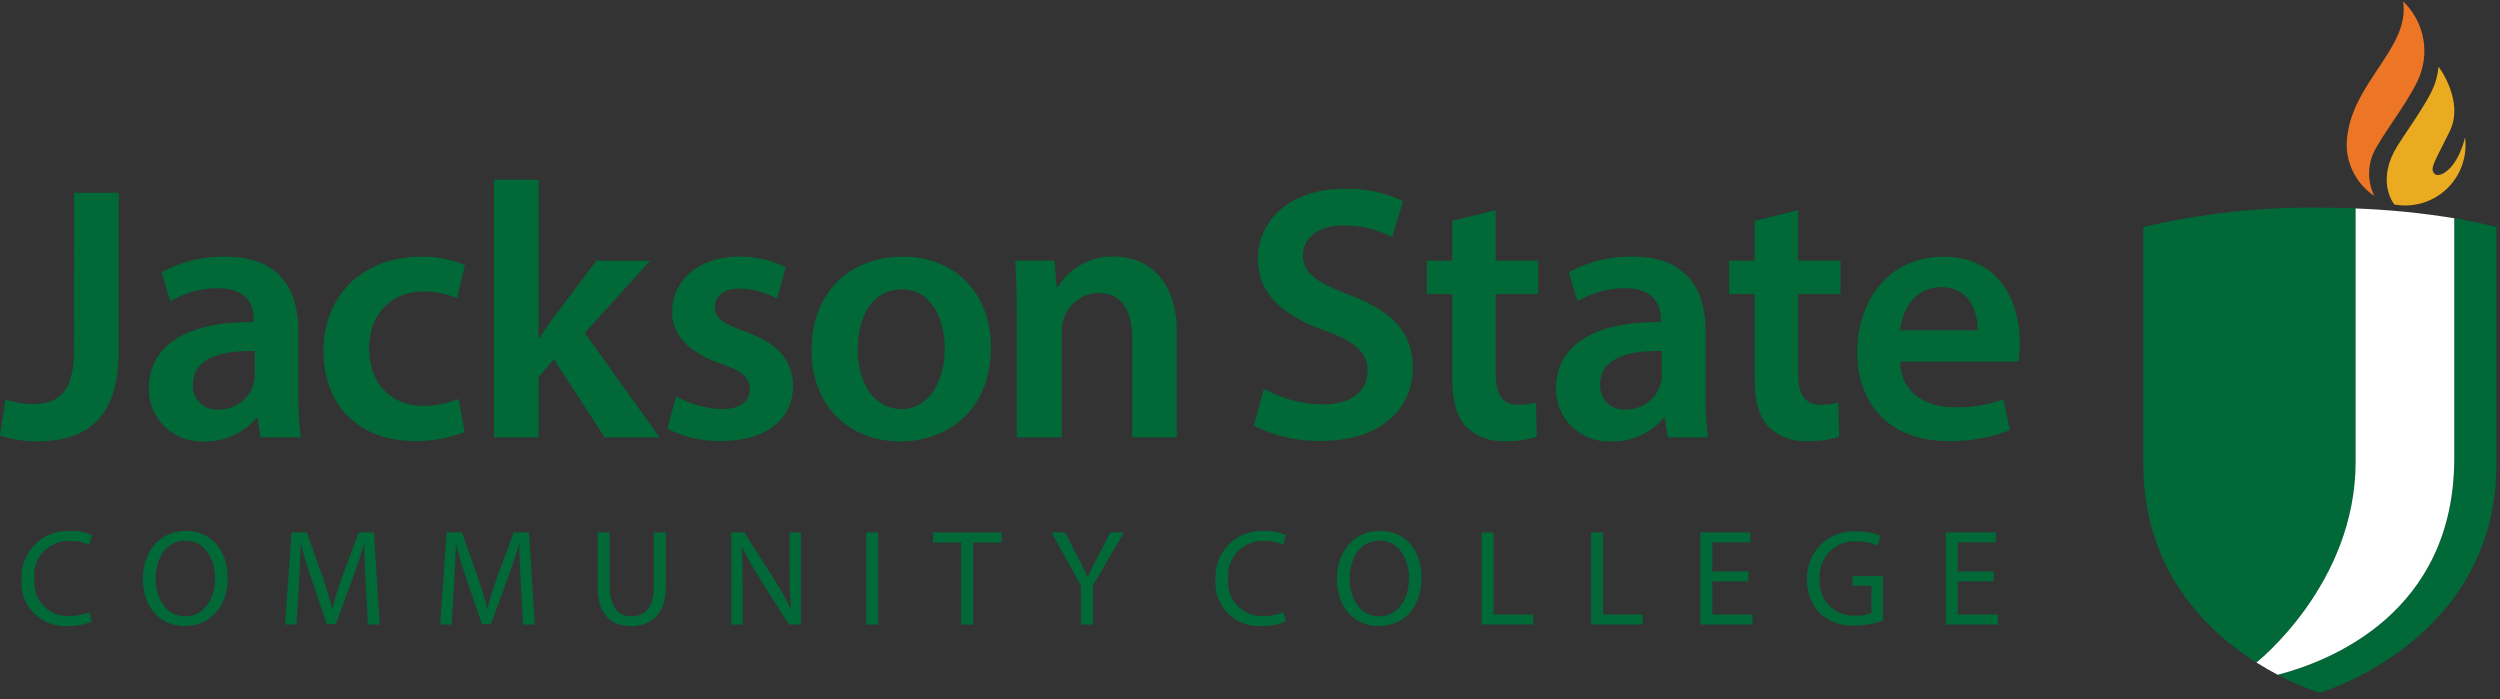 <svg xmlns="http://www.w3.org/2000/svg" width="311" height="87" viewBox="0 0 311 87" fill="none"><rect x="0" y="0" width="311" height="87" fill="#333333" stroke="none"/><path d="M9.212 23.983H14.763V43.711C14.763 52.109 10.696 54.906 4.652 54.906C3.073 54.915 1.503 54.671 0 54.185L0.677 49.718C1.787 50.064 2.941 50.249 4.104 50.266C7.265 50.266 9.206 48.824 9.206 43.539L9.212 23.983Z" fill="#006937"></path><path d="M32.408 54.413L32.045 51.973H31.908C31.117 52.921 30.123 53.677 28.999 54.186C27.875 54.695 26.651 54.943 25.417 54.912C24.526 54.964 23.635 54.833 22.797 54.527C21.959 54.221 21.193 53.746 20.545 53.133C19.898 52.519 19.383 51.779 19.033 50.958C18.683 50.138 18.505 49.254 18.51 48.362C18.51 42.811 23.432 40.007 31.559 40.057V39.694C31.559 38.251 30.974 35.855 27.092 35.855C25.01 35.859 22.968 36.421 21.177 37.482L20.093 33.872C22.527 32.54 25.269 31.87 28.043 31.931C35.087 31.931 37.119 36.398 37.119 41.185V49.135C37.093 50.901 37.198 52.666 37.433 54.416H32.408V54.413ZM31.687 43.667C27.756 43.576 24.011 44.438 24.011 47.78C23.973 48.204 24.029 48.632 24.174 49.033C24.32 49.433 24.551 49.797 24.853 50.099C25.154 50.4 25.518 50.632 25.919 50.777C26.319 50.923 26.747 50.978 27.172 50.941C28.121 50.959 29.052 50.677 29.83 50.133C30.608 49.59 31.194 48.813 31.503 47.915C31.626 47.52 31.686 47.109 31.681 46.696V43.672L31.687 43.667Z" fill="#006937"></path><path d="M57.794 53.736C55.813 54.522 53.695 54.905 51.565 54.864C44.701 54.864 40.234 50.477 40.234 43.669C40.234 37.077 44.751 31.931 52.471 31.931C54.312 31.916 56.139 32.268 57.843 32.966L56.85 37.119C55.53 36.527 54.096 36.234 52.649 36.262C48.4 36.262 45.877 39.38 45.921 43.391C45.921 47.907 48.855 50.483 52.649 50.483C54.155 50.503 55.648 50.212 57.035 49.626L57.794 53.736Z" fill="#006937"></path><path d="M67.005 42.095H67.097C67.645 41.238 68.273 40.29 68.86 39.519L74.189 32.434H80.875L72.742 41.41L82.045 54.41H75.224L68.902 44.706L67.005 46.919V54.412H61.453V22.356H67.005V42.095Z" fill="#006937"></path><path d="M84.11 49.311C85.837 50.282 87.773 50.823 89.753 50.889C92.193 50.889 93.278 49.896 93.278 48.449C93.278 46.957 92.371 46.194 89.667 45.245C85.379 43.754 83.574 41.407 83.616 38.831C83.616 34.949 86.82 31.924 91.922 31.924C93.938 31.901 95.932 32.348 97.745 33.23L96.661 37.162C95.238 36.363 93.639 35.929 92.008 35.899C90.025 35.899 88.94 36.848 88.94 38.203C88.94 39.602 89.982 40.28 92.778 41.271C96.754 42.713 98.602 44.746 98.651 47.999C98.651 51.974 95.534 54.863 89.711 54.863C87.391 54.903 85.096 54.376 83.025 53.329L84.11 49.311Z" fill="#006937"></path><path d="M123.265 43.219C123.265 51.307 117.577 54.913 111.976 54.913C105.747 54.913 100.959 50.626 100.959 43.582C100.959 36.361 105.698 31.931 112.337 31.931C118.884 31.931 123.265 36.537 123.265 43.219ZM106.696 43.447C106.696 47.696 108.773 50.895 112.161 50.895C115.322 50.895 117.533 47.778 117.533 43.356C117.533 39.929 116 35.999 112.204 35.999C108.274 35.988 106.696 39.787 106.696 43.447Z" fill="#006937"></path><path d="M126.475 38.972C126.475 36.446 126.433 34.32 126.297 32.423H131.17L131.444 35.713H131.581C132.31 34.52 133.341 33.54 134.57 32.873C135.799 32.207 137.183 31.877 138.58 31.917C142.419 31.917 146.394 34.4 146.394 41.356V54.406H140.842V41.991C140.842 38.83 139.672 36.439 136.646 36.439C135.675 36.461 134.735 36.787 133.958 37.37C133.181 37.953 132.606 38.766 132.315 39.692C132.143 40.278 132.066 40.887 132.087 41.498V54.412H126.486V38.972H126.475Z" fill="#006937"></path><path d="M157.22 48.364C159.471 49.618 162.001 50.286 164.577 50.305C168.141 50.305 170.129 48.635 170.129 46.151C170.129 43.847 168.595 42.491 164.713 41.093C159.704 39.288 156.488 36.626 156.488 32.245C156.488 27.278 160.642 23.483 167.234 23.483C169.758 23.412 172.264 23.937 174.547 25.017L173.191 29.484C171.322 28.517 169.245 28.022 167.141 28.042C163.616 28.042 162.082 29.939 162.082 31.702C162.082 34.05 163.845 35.129 167.905 36.711C173.186 38.694 175.761 41.363 175.761 45.743C175.761 50.616 172.06 54.861 164.203 54.861C161.35 54.886 158.532 54.236 155.978 52.964L157.22 48.364Z" fill="#006937"></path><path d="M186.061 26.152V32.43H191.342V36.583H186.061V46.287C186.061 48.949 186.783 50.354 188.909 50.354C189.64 50.36 190.37 50.267 191.077 50.08L191.169 54.329C189.87 54.734 188.512 54.92 187.151 54.878C186.272 54.919 185.394 54.781 184.571 54.471C183.748 54.16 182.997 53.684 182.364 53.072C181.194 51.81 180.651 49.819 180.651 46.93V36.583H177.491V32.43H180.658V27.463L186.061 26.152Z" fill="#006937"></path><path d="M207.468 54.413L207.104 51.973H206.967C206.176 52.921 205.179 53.677 204.054 54.185C202.928 54.694 201.702 54.94 200.467 54.906C199.576 54.959 198.685 54.828 197.847 54.522C197.009 54.215 196.243 53.741 195.595 53.127C194.948 52.513 194.433 51.773 194.083 50.953C193.733 50.132 193.555 49.249 193.56 48.357C193.56 42.805 198.482 40.002 206.609 40.051V39.688C206.609 38.246 206.024 35.85 202.142 35.85C200.06 35.853 198.018 36.415 196.227 37.477L195.143 33.866C197.577 32.534 200.319 31.865 203.093 31.925C210.136 31.925 212.169 36.393 212.169 41.179V49.13C212.144 50.895 212.248 52.66 212.483 54.41H207.468V54.413ZM206.741 43.667C202.817 43.576 199.065 44.438 199.065 47.78C199.027 48.204 199.083 48.632 199.228 49.033C199.374 49.433 199.605 49.797 199.907 50.099C200.208 50.4 200.572 50.632 200.973 50.777C201.373 50.923 201.801 50.978 202.226 50.941C203.175 50.959 204.106 50.677 204.884 50.133C205.662 49.59 206.248 48.813 206.557 47.915C206.68 47.52 206.74 47.109 206.736 46.696V43.672L206.741 43.667Z" fill="#006937"></path><path d="M223.677 26.152V32.43H228.957V36.583H223.677V46.287C223.677 48.949 224.398 50.354 226.524 50.354C227.256 50.36 227.985 50.267 228.693 50.08L228.785 54.329C227.485 54.734 226.127 54.92 224.767 54.878C223.888 54.919 223.01 54.781 222.187 54.471C221.363 54.16 220.612 53.684 219.98 53.072C218.809 51.81 218.267 49.819 218.267 46.93V36.583H215.107V32.43H218.268V27.463L223.677 26.152Z" fill="#006937"></path><path d="M236.364 44.981C236.501 48.956 239.616 50.668 243.135 50.668C245.211 50.721 247.277 50.385 249.228 49.675L250.041 53.514C247.592 54.449 244.986 54.909 242.365 54.869C235.237 54.869 231.034 50.483 231.034 43.766C231.034 37.673 234.735 31.936 241.78 31.936C248.908 31.936 251.263 37.809 251.263 42.638C251.268 43.424 251.209 44.21 251.084 44.986L236.364 44.981ZM246.025 41.093C246.067 39.06 245.168 35.721 241.466 35.721C238.039 35.721 236.593 38.838 236.364 41.093H246.025Z" fill="#006937"></path><path d="M11.423 77.323C10.458 77.716 9.421 77.903 8.38 77.871C7.61 77.921 6.838 77.804 6.117 77.529C5.397 77.253 4.744 76.826 4.203 76.276C3.662 75.726 3.246 75.066 2.983 74.34C2.721 73.615 2.617 72.842 2.68 72.073C2.637 71.27 2.764 70.467 3.052 69.717C3.34 68.966 3.783 68.285 4.352 67.717C4.921 67.149 5.603 66.707 6.355 66.421C7.106 66.134 7.909 66.009 8.711 66.054C9.652 66.013 10.59 66.188 11.453 66.565L11.095 67.773C10.363 67.446 9.567 67.284 8.765 67.298C8.145 67.262 7.524 67.361 6.946 67.589C6.369 67.817 5.847 68.168 5.419 68.618C4.991 69.068 4.666 69.606 4.467 70.194C4.268 70.782 4.2 71.407 4.267 72.025C4.203 72.63 4.273 73.243 4.47 73.819C4.668 74.394 4.989 74.92 5.411 75.359C5.833 75.798 6.346 76.14 6.913 76.36C7.481 76.58 8.09 76.673 8.698 76.633C9.531 76.646 10.358 76.485 11.125 76.159L11.423 77.323Z" fill="#006937"></path><path d="M28.318 71.845C28.318 75.789 25.902 77.877 22.963 77.877C19.92 77.877 17.775 75.528 17.775 72.06C17.775 68.425 20.049 66.041 23.129 66.041C26.283 66.047 28.318 68.443 28.318 71.845ZM19.365 72.036C19.365 74.481 20.701 76.676 23.043 76.676C25.384 76.676 26.744 74.519 26.744 71.912C26.744 69.633 25.549 67.252 23.066 67.252C20.584 67.252 19.365 69.516 19.365 72.036Z" fill="#006937"></path><path d="M45.499 72.668C45.413 71.072 45.308 69.149 45.326 67.721H45.277C44.882 69.064 44.402 70.494 43.822 72.07L41.783 77.627H40.655L38.788 72.169C38.239 70.554 37.777 69.076 37.451 67.714H37.411C37.374 69.143 37.295 71.065 37.189 72.779L36.881 77.689H35.465L36.272 66.229H38.169L40.135 71.774C40.616 73.184 41.01 74.441 41.3 75.631H41.35C41.639 74.473 42.051 73.216 42.563 71.774L44.619 66.229H46.516L47.237 77.689H45.773L45.499 72.668Z" fill="#006937"></path><path d="M64.793 72.668C64.706 71.072 64.602 69.149 64.62 67.721H64.571C64.176 69.064 63.696 70.494 63.116 72.07L61.077 77.627H59.948L58.081 72.169C57.533 70.554 57.071 69.076 56.745 67.714H56.708C56.671 69.143 56.591 71.065 56.486 72.779L56.177 77.689H54.756L55.563 66.229H57.46L59.426 71.774C59.907 73.184 60.301 74.441 60.591 75.631H60.641C60.93 74.473 61.342 73.216 61.854 71.774L63.91 66.229H65.807L66.528 77.689H65.074L64.793 72.668Z" fill="#006937"></path><path d="M75.852 66.237V73.021C75.852 75.59 76.998 76.674 78.539 76.674C80.252 76.674 81.342 75.553 81.342 73.021V66.237H82.85V72.916C82.85 76.434 80.983 77.882 78.488 77.882C76.128 77.882 74.347 76.539 74.347 72.984V66.232H75.855L75.852 66.237Z" fill="#006937"></path><path d="M90.966 77.697V66.237H92.594L96.295 72.036C97.065 73.23 97.756 74.473 98.364 75.757L98.401 75.74C98.264 74.211 98.229 72.813 98.229 71.032V66.235H99.634V77.694H98.126L94.466 71.878C93.673 70.646 92.953 69.369 92.31 68.052L92.26 68.07C92.347 69.518 92.377 70.892 92.377 72.796V77.694H90.966V77.697Z" fill="#006937"></path><path d="M109.251 66.237V77.697H107.757V66.237H109.251Z" fill="#006937"></path><path d="M119.569 67.494H116.063V66.237H124.603V67.494H121.078V77.697H119.57L119.569 67.494Z" fill="#006937"></path><path d="M134.46 77.697V72.836L130.812 66.237H132.506L134.134 69.398C134.578 70.267 134.922 70.964 135.28 71.757H135.317C135.643 71.012 136.038 70.26 136.482 69.398L138.139 66.237H139.833L135.964 72.817V77.697H134.456H134.46Z" fill="#006937"></path><path d="M159.949 77.323C158.985 77.716 157.948 77.903 156.906 77.871C156.136 77.921 155.365 77.804 154.644 77.529C153.924 77.253 153.271 76.826 152.73 76.276C152.189 75.726 151.773 75.066 151.51 74.34C151.247 73.615 151.144 72.842 151.207 72.073C151.164 71.27 151.291 70.467 151.579 69.717C151.867 68.966 152.31 68.285 152.879 67.717C153.448 67.149 154.13 66.707 154.881 66.421C155.632 66.134 156.435 66.009 157.238 66.054C158.179 66.014 159.116 66.189 159.98 66.565L159.622 67.773C158.889 67.446 158.094 67.284 157.292 67.298C156.671 67.262 156.051 67.361 155.473 67.589C154.895 67.817 154.374 68.168 153.946 68.618C153.518 69.068 153.193 69.606 152.994 70.194C152.795 70.782 152.727 71.407 152.794 72.025C152.73 72.63 152.799 73.243 152.997 73.819C153.194 74.394 153.515 74.92 153.937 75.359C154.359 75.798 154.872 76.14 155.44 76.36C156.008 76.58 156.617 76.673 157.224 76.633C158.058 76.646 158.885 76.485 159.652 76.159L159.949 77.323Z" fill="#006937"></path><path d="M176.844 71.845C176.844 75.789 174.429 77.877 171.49 77.877C168.447 77.877 166.309 75.528 166.309 72.06C166.309 68.425 168.583 66.041 171.663 66.041C174.811 66.047 176.844 68.443 176.844 71.845ZM167.899 72.036C167.899 74.481 169.235 76.676 171.576 76.676C173.918 76.676 175.278 74.519 175.278 71.912C175.278 69.633 174.082 67.252 171.6 67.252C169.117 67.252 167.899 69.516 167.899 72.036Z" fill="#006937"></path><path d="M184.312 66.237H185.804V76.452H190.739V77.686H184.325V66.237H184.312Z" fill="#006937"></path><path d="M197.923 66.237H199.414V76.452H204.349V77.686H197.935V66.237H197.923Z" fill="#006937"></path><path d="M217.498 72.325H213.012V76.459H218.009V77.693H211.521V66.233H217.75V67.467H213.011V71.09H217.496V72.315L217.498 72.325Z" fill="#006937"></path><path d="M234.257 77.19C233.119 77.597 231.921 77.809 230.713 77.818C229.93 77.862 229.146 77.75 228.406 77.49C227.666 77.23 226.984 76.826 226.401 76.302C225.862 75.733 225.442 75.062 225.166 74.329C224.89 73.596 224.763 72.814 224.793 72.032C224.769 71.22 224.917 70.412 225.227 69.661C225.537 68.91 226.002 68.233 226.592 67.675C227.182 67.116 227.883 66.689 228.65 66.42C229.417 66.152 230.231 66.048 231.041 66.117C232.026 66.094 233.005 66.272 233.92 66.64L233.562 67.848C232.757 67.5 231.887 67.332 231.011 67.355C230.391 67.304 229.768 67.388 229.184 67.601C228.601 67.814 228.07 68.152 227.629 68.59C227.188 69.028 226.847 69.556 226.63 70.138C226.413 70.721 226.324 71.343 226.371 71.963C226.31 72.57 226.381 73.184 226.581 73.761C226.78 74.338 227.102 74.865 227.525 75.305C227.948 75.745 228.462 76.088 229.031 76.31C229.599 76.532 230.209 76.628 230.819 76.591C231.494 76.628 232.17 76.523 232.802 76.282V72.862H230.454V71.674H234.255V77.19H234.257Z" fill="#006937"></path><path d="M248.033 72.325H243.548V76.459H248.544V77.693H242.056V66.233H248.285V67.467H243.546V71.09H248.032V72.315L248.033 72.325Z" fill="#006937"></path><path d="M293.043 25.923C291.588 25.868 290.109 25.831 288.588 25.831C281.199 25.739 273.827 26.549 266.635 28.243V57.784C266.635 70.876 274.404 78.443 280.701 82.424C280.714 82.411 293.039 72.707 293.039 57.464V25.923H293.043ZM305.31 27.143V56.994C305.31 76.322 289.697 82.306 283.344 83.938C285.021 84.841 286.776 85.589 288.588 86.175C288.588 86.175 310.541 79.785 310.541 57.778V28.234C308.883 27.823 307.133 27.458 305.31 27.137" fill="#006937"></path><path d="M295.372 24.383C294.347 23.7 293.5 22.782 292.901 21.706C292.302 20.631 291.968 19.428 291.927 18.197C291.927 10.637 299.877 6.182 298.951 0.175C300.139 1.311 300.974 2.766 301.357 4.365C301.739 5.964 301.652 7.639 301.107 9.19C300.269 11.679 296.72 16.318 295.79 18.063C295.169 18.986 294.804 20.057 294.73 21.167C294.657 22.277 294.877 23.387 295.37 24.385" fill="#EC7625"></path><path d="M306.641 17.119C305.673 21.113 303.388 22.283 302.815 21.58C302.242 20.877 302.901 20.126 304.749 16.325C306.597 12.523 303.351 8.296 303.351 8.296C303.286 9 303.139 9.695 302.914 10.366C302.125 12.732 298.737 17.143 297.861 18.8C295.71 22.873 297.861 25.442 297.861 25.442C299.021 25.652 300.214 25.587 301.344 25.25C302.474 24.914 303.509 24.317 304.365 23.506C305.222 22.695 305.875 21.695 306.272 20.584C306.67 19.474 306.8 18.287 306.653 17.117" fill="#EBAB21"></path><path d="M305.31 27.144V56.995C305.31 76.323 289.697 82.307 283.344 83.94C282.522 83.508 281.613 82.991 280.702 82.418C280.714 82.406 293.039 72.702 293.039 57.459V25.931C297.149 26.082 301.246 26.489 305.306 27.151L305.31 27.144Z" fill="white"></path></svg>